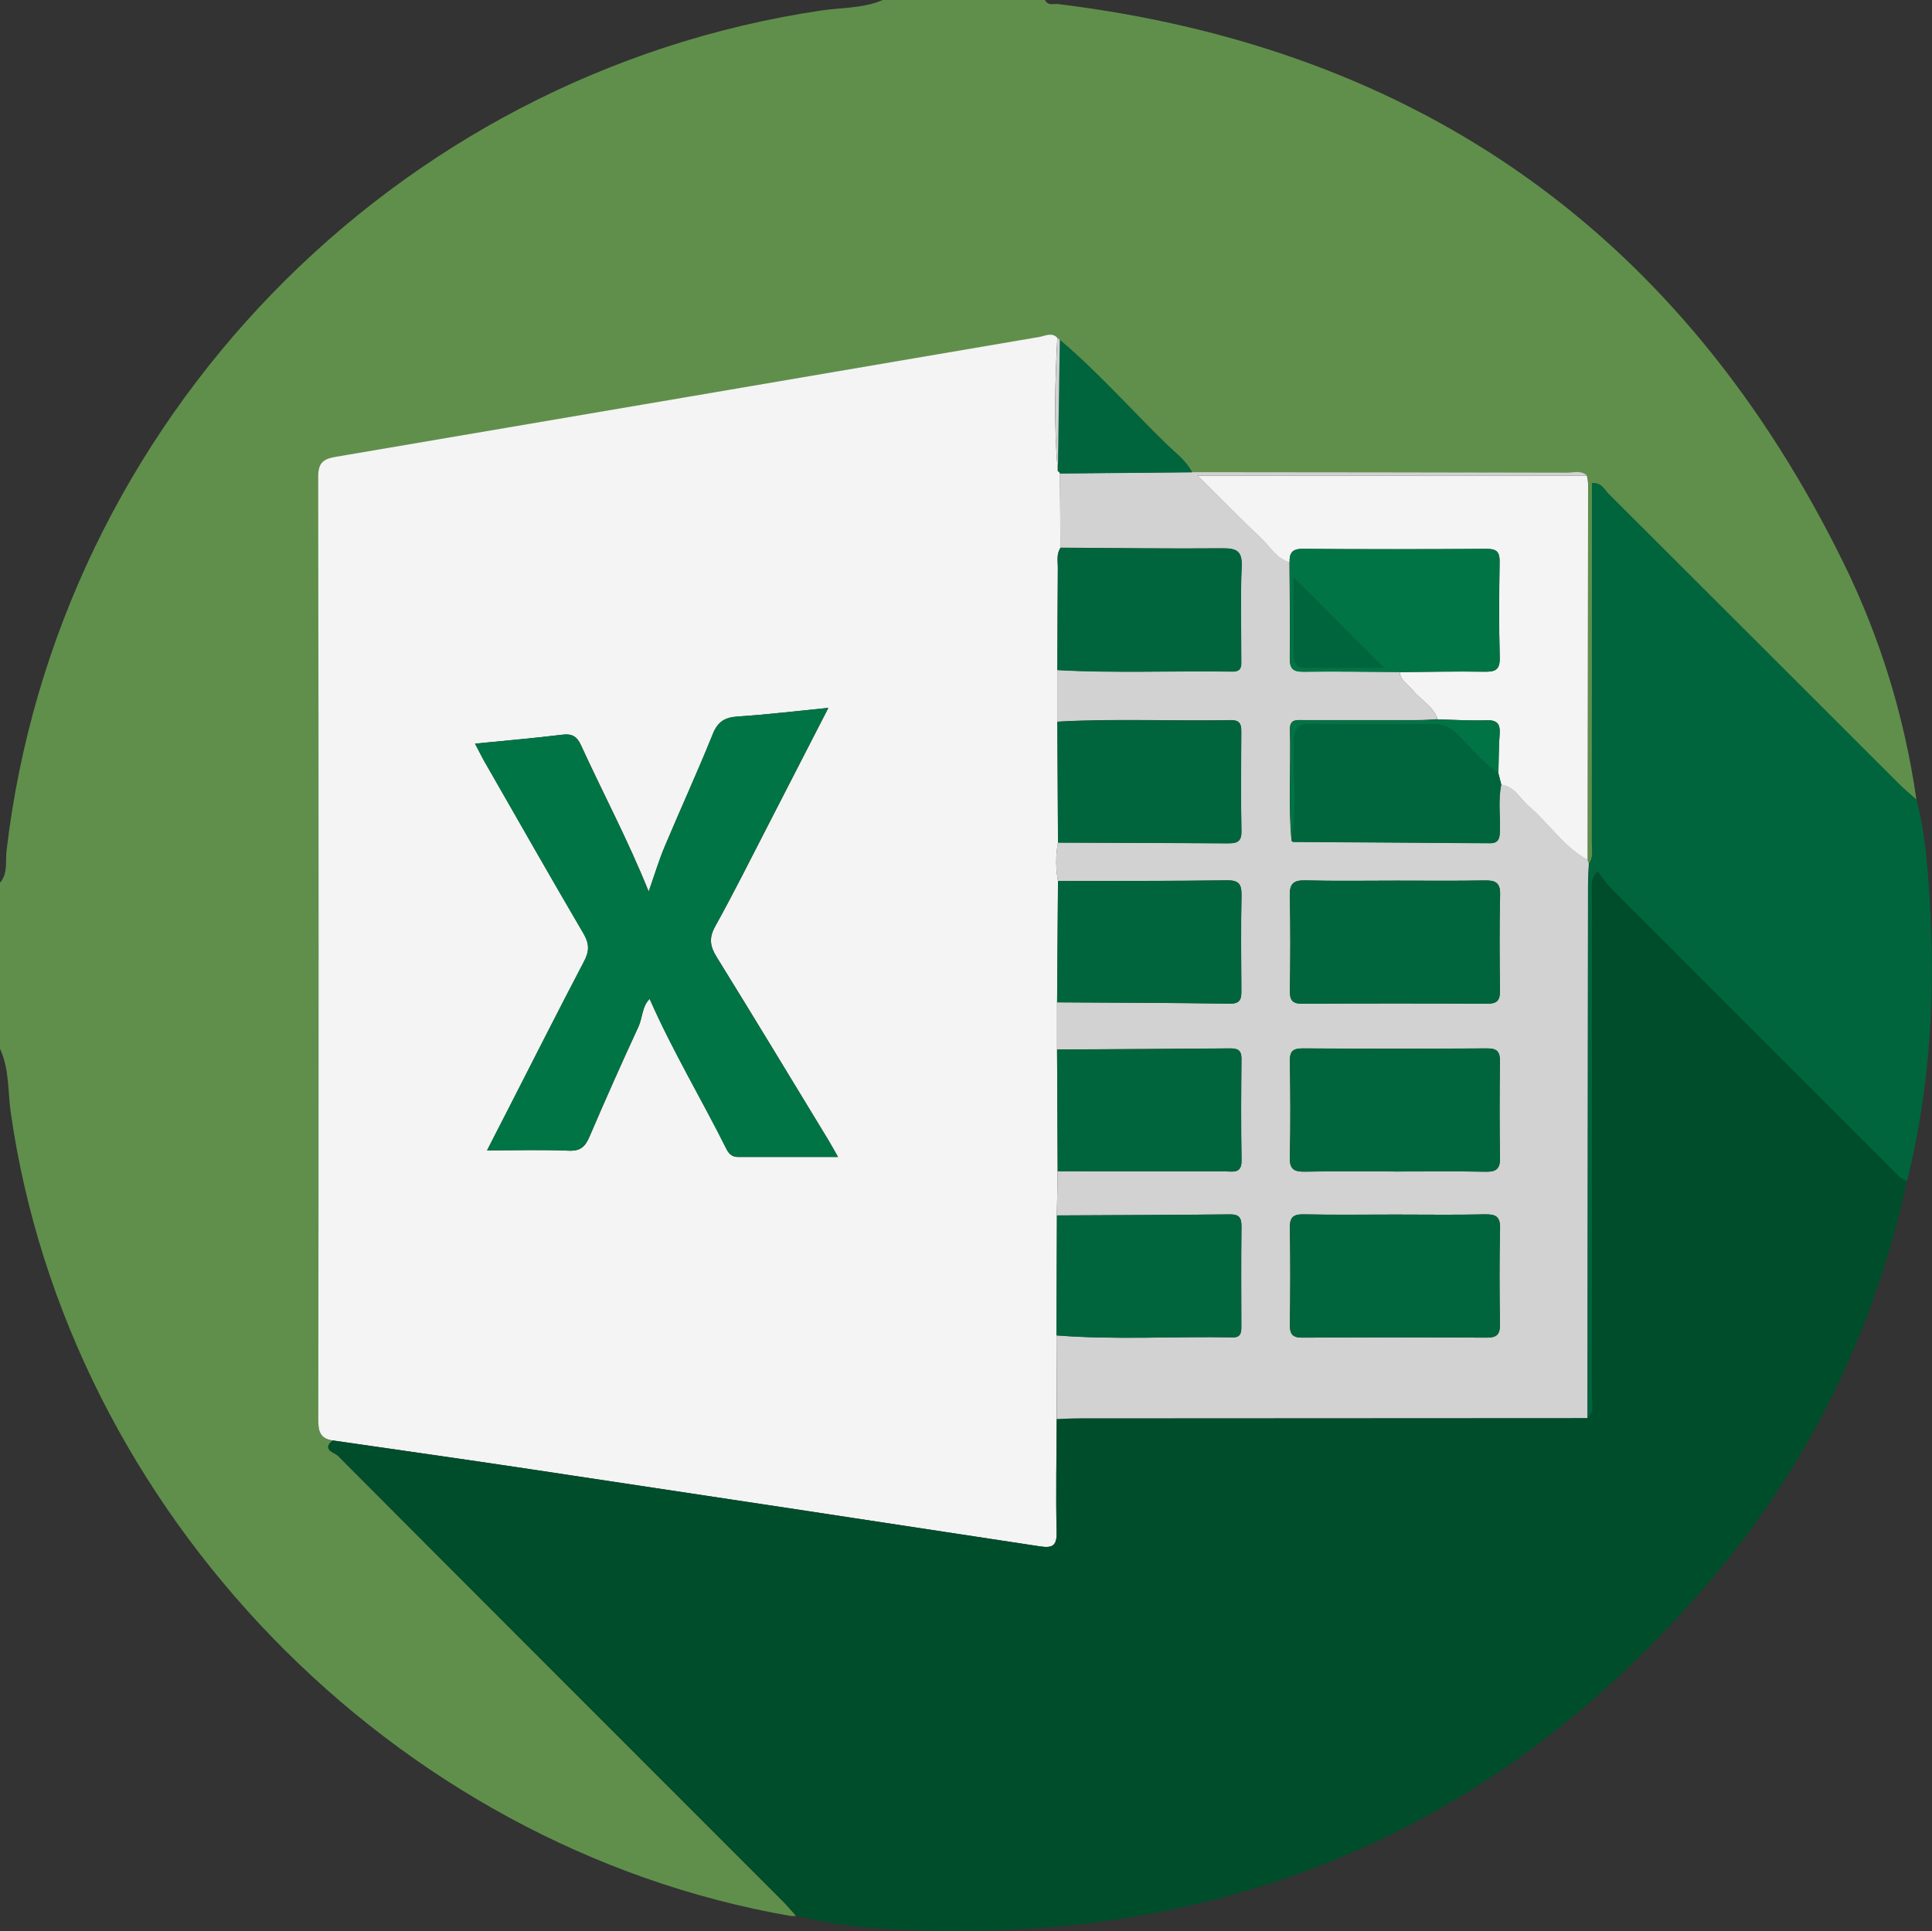 <?xml version="1.0" encoding="UTF-8"?>
<svg id="Layer_2" xmlns="http://www.w3.org/2000/svg" viewBox="0 0 295.52 295.42">
  <rect x="0" y="0" width="295.52" height="295.42" fill="#333333" stroke="none"/>
  <defs>
    <style>
      .cls-1 {
        fill: #f3f4f3;
      }

      .cls-2 {
        fill: #d1d2d1;
      }

      .cls-3 {
        fill: #608f4b;
      }

      .cls-4 {
        fill: #004d2c;
      }

      .cls-5 {
        fill: #00653d;
      }

      .cls-6 {
        fill: #007444;
      }
    </style>
  </defs>
  <g id="Layer_1-2" data-name="Layer_1">
    <g>
      <path class="cls-3" d="M135.03,0h24.81c.45.95,1.34.53,2.03.62,55.48,6.83,95.54,35.42,120.14,85.54,5.6,11.41,9.32,23.54,11.13,36.19-.86-.77-1.75-1.49-2.56-2.3-14.83-14.81-29.64-29.64-44.49-44.44-.68-.67-1.13-1.83-2.58-1.67v3.2c0,17.21,0,34.42-.01,51.64,0,1.13.31,2.32-.44,3.36-.07-.19-.14-.38-.21-.57.03-19.14.06-38.27.08-57.41,0-.47-.13-.94-.19-1.41-.92-.79-2.03-.39-3.04-.39-19.12-.05-38.23-.06-57.35-.08-.88-1.76-2.47-2.91-3.83-4.23-5.48-5.33-10.55-11.09-16.4-16.04-.1-.13-.23-.23-.37-.3-.85-.88-1.83-.29-2.69-.14-35.89,6.1-71.78,12.25-107.67,18.35-1.89.32-2.7.87-2.7,3.05.08,48.17.07,96.33.02,144.5,0,1.75.49,2.67,2.19,2.93-1.75,1.4.28,1.82.77,2.3,22.63,22.72,45.31,45.39,67.98,68.07.74.74,1.42,1.55,2.13,2.33-.29,0-.58.04-.86,0C60.07,282.53,10.35,231.25,1.64,170.16c-.46-3.25-.2-6.64-1.64-9.73v-25.39c1.24-1.43.81-3.25,1-4.88C8.68,64.47,60.14,11.37,125.58,1.61c3.16-.47,6.43-.31,9.45-1.61Z"/>
      <path class="cls-1" d="M50.88,220.36c-1.7-.25-2.19-1.18-2.19-2.93.05-48.17.06-96.33-.02-144.5,0-2.18.81-2.72,2.7-3.05,35.89-6.09,71.78-12.24,107.67-18.35.86-.15,1.85-.74,2.69.14-.36,6.8-.53,13.6.07,20.4.17.06.28.18.33.35.03,3.79.06,7.58.09,11.37-.66.94-.41,2.02-.42,3.04-.04,5.22-.05,10.44-.07,15.67,0,2.64,0,5.27,0,7.91.03,6.16.07,12.32.1,18.49-.36,1.96-.35,3.92,0,5.89-.05,6.18-.1,12.37-.14,18.55v7.21c.02,6.2.06,12.41.09,18.61-.04,2.25-.08,4.51-.12,6.76-.02,6.12-.04,12.23-.07,18.35.01,4.27.03,8.53.04,12.8-.02,5.76-.15,11.52-.01,17.28.05,2.16-.65,2.5-2.59,2.2-25.99-3.97-51.98-7.9-77.98-11.81-10.05-1.51-20.12-2.93-30.18-4.39ZM72.67,113.76c.62,1.17,1.03,2.02,1.5,2.84,5.02,8.75,10,17.53,15.1,26.23.89,1.52.9,2.67.09,4.21-3.92,7.49-7.73,15.03-11.58,22.56-.95,1.86-1.9,3.71-3.27,6.38,4.63,0,8.57-.12,12.49.05,1.78.08,2.51-.61,3.16-2.11,2.42-5.65,4.92-11.27,7.5-16.85.64-1.38.54-3.11,1.72-4.26,3.51,7.97,7.93,15.31,11.74,22.95.37.74.86,1.23,1.76,1.23,5.05-.01,10.09,0,15.31,0-.47-.83-1.01-1.81-1.59-2.77-5.64-9.28-11.26-18.57-16.97-27.81-1.02-1.64-1.22-2.91-.23-4.69,2.84-5.12,5.45-10.37,8.14-15.58,2.98-5.78,5.95-11.57,9.17-17.85-4.95.49-9.39,1.03-13.85,1.32-1.97.13-3.05.77-3.82,2.68-2.34,5.79-4.94,11.47-7.36,17.22-.9,2.13-1.56,4.37-2.45,6.89-3.19-7.93-6.99-15.05-10.35-22.38-.61-1.34-1.34-1.82-2.84-1.63-4.29.53-8.6.9-13.35,1.37Z"/>
      <path class="cls-4" d="M50.88,220.36c10.06,1.46,20.13,2.88,30.18,4.39,26,3.91,51.99,7.84,77.98,11.81,1.94.3,2.64-.04,2.59-2.2-.14-5.76,0-11.52.01-17.28,1.25-.04,2.49-.11,3.74-.11,25.82-.02,51.64-.03,77.46-.04,1.14-1,.65-2.34.66-3.53.03-25.58.02-51.15.04-76.73,0-.96-.36-2.05.82-3.41.77.97,1.35,1.87,2.09,2.61,14.13,14.16,28.27,28.3,42.42,42.43.88.87,1.62,1.92,2.84,2.39-4.96,22.67-14.84,43.03-29.77,60.7-32.13,38.03-73.35,55.81-123.05,53.87-5.74-.22-11.5-.77-17.12-2.21-.71-.78-1.39-1.58-2.13-2.33-22.67-22.68-45.35-45.35-67.98-68.07-.48-.49-2.52-.91-.77-2.3Z"/>
      <path class="cls-2" d="M242.84,216.93c-25.82.01-51.64.02-77.46.04-1.25,0-2.49.07-3.74.11-.01-4.27-.03-8.53-.04-12.8,8.99.71,17.99.13,26.98.3,1.26.02,1.3-.79,1.29-1.73-.02-5.08-.04-10.16.02-15.24.01-1.33-.37-1.86-1.78-1.84-8.82.09-17.63.12-26.45.16.04-2.25.08-4.51.12-6.76,8.54.01,17.07.03,25.61.02,1.17,0,2.55.41,2.51-1.69-.09-5.18-.06-10.36-.01-15.54.01-1.33-.6-1.59-1.75-1.58-8.82.08-17.64.12-26.46.17,0-2.4,0-4.81,0-7.22,8.81.06,17.62.08,26.44.2,1.74.02,1.76-.89,1.75-2.15-.03-4.79-.08-9.58.02-14.37.04-1.69-.35-2.37-2.2-2.34-8.62.11-17.25.09-25.87.11-.35-1.96-.35-3.93,0-5.89,8.65.03,17.3.05,25.96.11,1.34,0,2.14-.17,2.1-1.85-.09-5.09-.06-10.19-.02-15.29.01-1.21-.35-1.72-1.63-1.7-8.84.17-17.68-.27-26.51.24,0-2.64,0-5.27,0-7.91,8.92.5,17.85.08,26.77.23,1.53.03,1.36-.98,1.36-1.94,0-4.71-.15-9.42.06-14.11.11-2.42-.79-2.81-2.94-2.8-8.25.07-16.51-.04-24.77-.09-.03-3.79-.06-7.58-.09-11.37,6.74-.06,13.47-.12,20.21-.18,19.12.02,38.23.03,57.35.08,1.01,0,2.11-.4,3.04.39-19.53,0-39.07,0-59.55,0,3.66,3.64,6.65,6.69,9.74,9.63,1.36,1.29,2.33,3.1,4.34,3.63.02,4.89.11,9.79.04,14.68-.02,1.64.48,2.14,2.11,2.11,4.89-.07,9.78.01,14.68.04.14,1.28,1.25,1.85,1.96,2.72,1.25,1.53,3.18,2.48,3.85,4.51-1.05.05-2.1.14-3.16.14-5.77.01-11.53,0-17.3,0-1.04,0-2.17-.23-2.12,1.47.17,5.65-.28,11.32.25,16.97.08.06.15.17.23.17,10.03.07,20.06.12,30.09.2,1.35.01,1.51-.74,1.54-1.83.07-2.38-.28-4.77.21-7.14,2.03.28,2.83,2.14,4.18,3.28,3.11,2.62,5.34,6.22,9.02,8.23.07.19.14.38.21.57-.04,1.24-.13,2.48-.13,3.73-.03,27.03-.06,54.06-.08,81.09ZM213.52,134.72c-4.61,0-9.22.08-13.83-.04-1.9-.05-2.45.56-2.4,2.45.13,4.8.09,9.6.02,14.4-.02,1.44.34,2.03,1.91,2.02,9.41-.06,18.82-.06,28.24,0,1.52,0,2-.49,1.98-1.98-.07-4.9-.1-9.8.02-14.69.05-1.89-.75-2.22-2.39-2.19-4.51.08-9.03.03-13.54.03ZM213.17,179.21c4.71,0,9.41-.06,14.12.03,1.62.03,2.18-.49,2.15-2.13-.09-4.9-.07-9.8-.01-14.69.02-1.41-.32-2.05-1.91-2.04-9.41.06-18.82.06-28.24,0-1.5,0-2,.42-1.98,1.95.08,4.9.12,9.8-.01,14.69-.05,1.87.66,2.25,2.34,2.21,4.51-.09,9.03-.03,13.54-.03ZM213.54,185.8c-4.71,0-9.41.06-14.12-.03-1.63-.03-2.15.46-2.12,2.11.1,4.9.08,9.8,0,14.69-.02,1.43.31,2.07,1.89,2.06,9.41-.06,18.82-.05,28.24,0,1.49,0,2.02-.47,2-1.99-.07-4.9-.11-9.8.02-14.69.05-1.89-.7-2.22-2.37-2.18-4.51.1-9.03.03-13.54.03Z"/>
      <path class="cls-5" d="M242.84,216.93c.03-27.03.05-54.06.08-81.09,0-1.24.08-2.48.13-3.73.76-1.04.44-2.23.44-3.36.02-17.21.01-34.42.01-51.64v-3.2c1.45-.15,1.91,1,2.58,1.67,14.85,14.8,29.66,29.63,44.49,44.44.81.81,1.71,1.54,2.56,2.3,1.29,4.74,1.65,9.62,1.98,14.47,1,14.79.19,29.46-3.42,43.9-1.22-.47-1.97-1.52-2.84-2.39-14.15-14.13-28.29-28.27-42.42-42.43-.74-.74-1.32-1.64-2.09-2.61-1.18,1.36-.82,2.45-.82,3.41-.02,25.58-.01,51.15-.04,76.73,0,1.19.49,2.53-.66,3.53Z"/>
      <path class="cls-1" d="M242.84,131.55c-3.68-2-5.91-5.6-9.02-8.23-1.35-1.14-2.15-3-4.18-3.28-.15-.59-.3-1.18-.45-1.76.06-1.99.04-3.99.19-5.98.12-1.59-.4-2.18-2.06-2.12-2.47.09-4.94-.07-7.42-.13-.66-2.03-2.6-2.98-3.85-4.51-.71-.87-1.82-1.44-1.96-2.72,4.31-.03,8.63-.13,12.94-.06,1.63.03,2.42-.23,2.37-2.15-.13-4.89-.09-9.78-.02-14.67.02-1.51-.47-1.98-1.97-1.97-9.4.06-18.8.07-28.2,0-1.61-.01-1.98.7-1.95,2.03-2.01-.53-2.98-2.33-4.34-3.63-3.09-2.94-6.07-5.99-9.74-9.63,20.48,0,40.01,0,59.55,0,.07.47.19.94.19,1.41-.02,19.14-.05,38.27-.08,57.41Z"/>
      <path class="cls-5" d="M182.35,72.26c-6.74.06-13.47.12-20.21.18-.05-.17-.16-.29-.33-.35.1-6.7.2-13.4.3-20.1,5.85,4.96,10.92,10.71,16.4,16.04,1.36,1.32,2.95,2.46,3.83,4.23Z"/>
      <path class="cls-2" d="M162.11,51.99c-.1,6.7-.2,13.4-.3,20.1-.6-6.8-.42-13.6-.07-20.4.15.08.27.18.37.3Z"/>
      <path class="cls-6" d="M72.67,113.76c4.76-.48,9.06-.84,13.35-1.37,1.5-.19,2.23.3,2.84,1.63,3.36,7.33,7.17,14.45,10.35,22.38.89-2.52,1.55-4.76,2.45-6.89,2.42-5.76,5.03-11.43,7.36-17.22.77-1.91,1.85-2.56,3.82-2.68,4.46-.29,8.9-.83,13.85-1.32-3.22,6.28-6.19,12.07-9.17,17.85-2.69,5.21-5.3,10.46-8.14,15.58-.99,1.79-.79,3.05.23,4.69,5.72,9.23,11.33,18.53,16.97,27.81.58.95,1.11,1.94,1.59,2.77-5.21,0-10.26,0-15.31,0-.9,0-1.39-.49-1.76-1.23-3.82-7.64-8.23-14.98-11.74-22.95-1.18,1.15-1.08,2.88-1.72,4.26-2.58,5.58-5.07,11.2-7.5,16.85-.65,1.5-1.38,2.19-3.16,2.11-3.92-.18-7.85-.05-12.49-.05,1.37-2.67,2.32-4.53,3.27-6.38,3.85-7.53,7.66-15.07,11.58-22.56.81-1.54.8-2.69-.09-4.21-5.1-8.7-10.08-17.48-15.1-26.23-.47-.82-.88-1.67-1.5-2.84Z"/>
      <path class="cls-5" d="M161.74,110.42c8.83-.5,17.68-.06,26.51-.24,1.29-.03,1.64.49,1.63,1.7-.04,5.1-.08,10.19.02,15.29.03,1.67-.76,1.86-2.1,1.85-8.65-.06-17.3-.08-25.96-.11-.03-6.16-.07-12.32-.1-18.49Z"/>
      <path class="cls-5" d="M161.84,134.79c8.62-.02,17.25,0,25.87-.11,1.85-.02,2.23.65,2.2,2.34-.1,4.79-.06,9.58-.02,14.37,0,1.27-.01,2.18-1.75,2.15-8.81-.13-17.62-.15-26.44-.2.05-6.18.1-12.37.14-18.55Z"/>
      <path class="cls-5" d="M161.69,160.56c8.82-.05,17.64-.09,26.46-.17,1.15-.01,1.76.25,1.75,1.58-.05,5.18-.08,10.36.01,15.54.04,2.1-1.34,1.69-2.51,1.69-8.54,0-17.07-.01-25.61-.02-.03-6.2-.07-12.41-.1-18.61Z"/>
      <path class="cls-5" d="M162.23,83.81c8.26.04,16.51.16,24.77.09,2.14-.02,3.05.38,2.94,2.8-.21,4.7-.06,9.41-.06,14.11,0,.96.17,1.96-1.36,1.94-8.92-.15-17.85.27-26.77-.23.02-5.22.03-10.44.07-15.67,0-1.03-.24-2.1.42-3.04Z"/>
      <path class="cls-5" d="M161.67,185.94c8.82-.05,17.63-.07,26.45-.16,1.41-.01,1.79.51,1.78,1.84-.06,5.08-.03,10.16-.02,15.24,0,.94-.04,1.76-1.29,1.73-8.99-.17-18,.41-26.98-.3.02-6.12.05-12.23.07-18.35Z"/>
      <path class="cls-5" d="M213.52,134.72c4.51,0,9.03.05,13.54-.03,1.64-.03,2.44.29,2.39,2.19-.12,4.9-.08,9.8-.02,14.69.02,1.49-.46,1.98-1.98,1.98-9.41-.06-18.82-.06-28.24,0-1.58.01-1.93-.57-1.91-2.02.07-4.8.11-9.61-.02-14.4-.05-1.89.5-2.5,2.4-2.45,4.61.12,9.22.04,13.83.04Z"/>
      <path class="cls-5" d="M213.17,179.21c-4.51,0-9.03-.06-13.54.03-1.67.03-2.39-.34-2.34-2.21.13-4.89.1-9.8.01-14.69-.03-1.53.48-1.96,1.98-1.95,9.41.06,18.82.06,28.24,0,1.59-.01,1.93.62,1.91,2.04-.06,4.9-.08,9.8.01,14.69.03,1.65-.53,2.16-2.15,2.13-4.7-.09-9.41-.03-14.12-.03Z"/>
      <path class="cls-5" d="M213.54,185.8c4.51,0,9.03.07,13.54-.03,1.67-.04,2.42.29,2.37,2.18-.12,4.89-.09,9.8-.02,14.69.02,1.51-.51,1.99-2,1.99-9.41-.05-18.82-.05-28.24,0-1.59,0-1.91-.63-1.89-2.06.07-4.9.09-9.8,0-14.69-.03-1.65.49-2.14,2.12-2.11,4.7.1,9.41.03,14.12.03Z"/>
      <path class="cls-5" d="M229.19,118.28c.15.59.3,1.18.45,1.76-.49,2.37-.14,4.76-.21,7.14-.03,1.09-.19,1.84-1.54,1.83-10.03-.08-20.06-.13-30.09-.2-.08,0-.15-.11-.23-.17.77-4.95.26-9.92.3-14.88.02-2.16.51-3.08,2.89-3.02,6.13.15,12.26.09,18.39.02,1.58-.02,2.69.55,3.79,1.62,2.04,2,3.82,4.3,6.24,5.9Z"/>
      <path class="cls-6" d="M197.26,85.99c-.03-1.33.35-2.04,1.95-2.03,9.4.07,18.8.06,28.2,0,1.5,0,2,.46,1.97,1.97-.08,4.89-.12,9.79.02,14.67.05,1.92-.74,2.17-2.37,2.15-4.31-.07-8.63.03-12.94.06-4.89-.02-9.79-.11-14.68-.04-1.64.02-2.14-.48-2.11-2.11.07-4.89-.01-9.78-.04-14.68ZM197.94,88.41c0,3.93,0,7.93,0,11.93,0,1.15.45,1.81,1.68,1.81,4.06,0,8.12,0,12.03,0-4.59-4.59-9.07-9.08-13.71-13.73Z"/>
      <path class="cls-6" d="M229.19,118.28c-2.42-1.6-4.2-3.9-6.24-5.9-1.1-1.07-2.21-1.64-3.79-1.62-6.13.07-12.27.13-18.39-.02-2.38-.06-2.87.86-2.89,3.02-.04,4.96.47,9.94-.3,14.88-.53-5.65-.07-11.32-.25-16.97-.05-1.71,1.08-1.47,2.12-1.47,5.77,0,11.53,0,17.3,0,1.05,0,2.1-.09,3.16-.14,2.47.06,4.95.22,7.42.13,1.67-.06,2.18.53,2.06,2.12-.15,1.99-.13,3.99-.19,5.98Z"/>
      <path class="cls-5" d="M197.94,88.41c4.64,4.65,9.12,9.14,13.71,13.73-3.91,0-7.97,0-12.03,0-1.23,0-1.68-.66-1.68-1.81.01-4,0-7.99,0-11.93Z"/>
    </g>
  </g>
</svg>